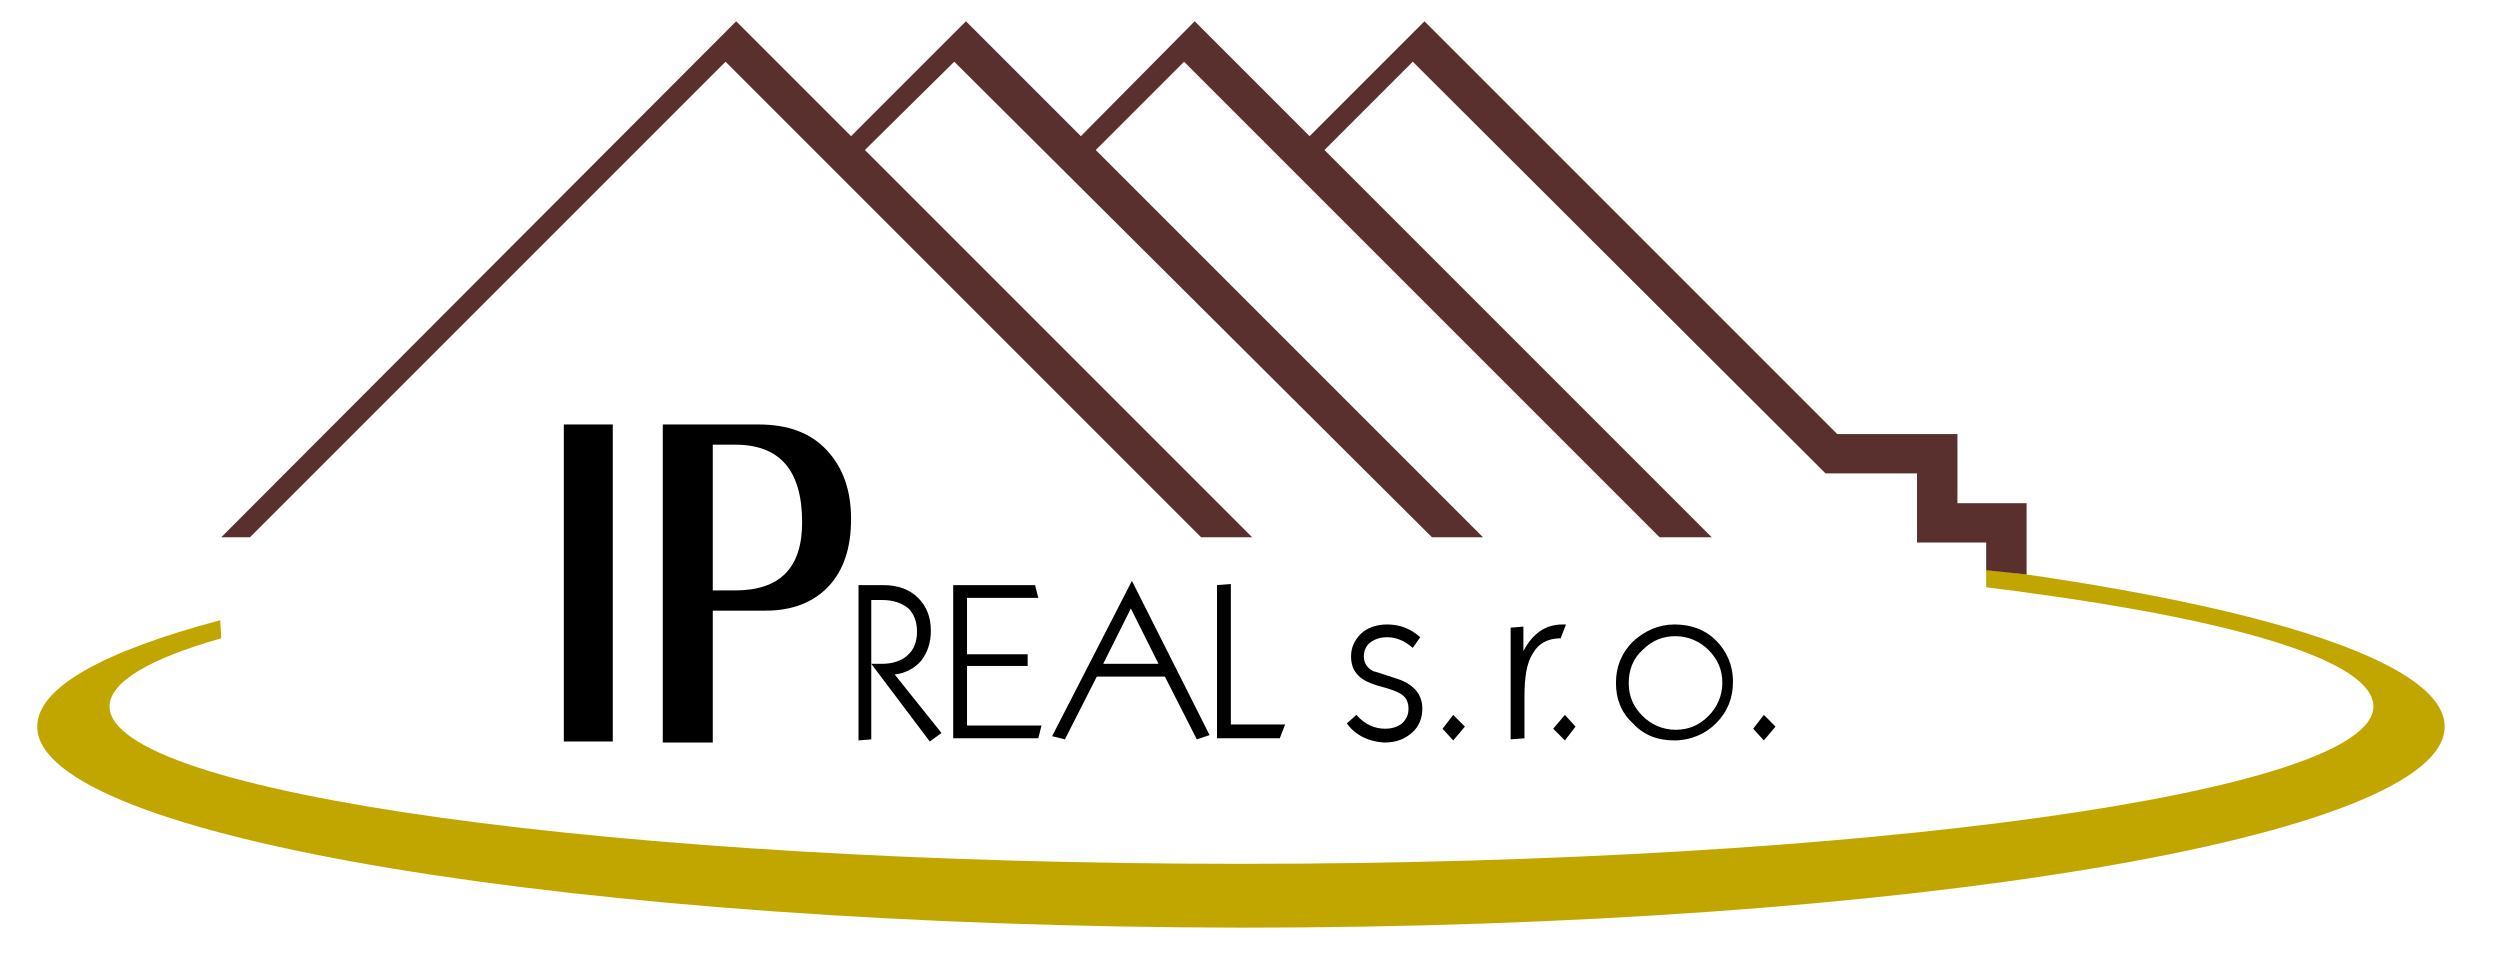 <?xml version="1.0" encoding="utf-8"?>
<!-- Generator: Adobe Illustrator 21.0.0, SVG Export Plug-In . SVG Version: 6.00 Build 0)  -->
<svg version="1.1" id="Layer_1" xmlns="http://www.w3.org/2000/svg" xmlns:xlink="http://www.w3.org/1999/xlink" x="0px" y="0px"
	 viewBox="0 0 235 90" enable-background="new 0 0 235 90" xml:space="preserve">
<path d="M80.7,69.6V55H83c1.4,0,2.5,0.4,3.3,1.2c0.8,0.8,1.2,1.8,1.2,3.1c0,1.1-0.3,2-0.9,2.8c-0.6,0.7-1.5,1.2-2.5,1.3l4.4,5.5
	l-1.1,0.8l-5.5-7.3h1c1,0,1.9-0.3,2.4-0.8c0.6-0.5,0.9-1.3,0.9-2.2c0-1-0.3-1.7-0.8-2.2c-0.6-0.5-1.4-0.8-2.5-0.8h-1v13.1"/>
<polyline points="89.6,69.4 89.6,55 97.3,55 97.6,56.2 90.9,56.2 90.9,61.5 96.6,61.5 96.6,62.6 90.9,62.6 90.9,68.2 97.9,68.2 
	97.6,69.4 "/>
<path d="M103.7,62.4h5.2l-2.6-5.2 M98.9,69.2l7.5-14.6l7.3,14.5l-1.2,0.4l-3-5.9h-6.4l-3,5.9L98.9,69.2z"/>
<polyline points="114.4,69.4 114.4,55 115.7,54.9 115.7,68.1 120.8,68.1 120.3,69.4 "/>
<path d="M126.6,68l0.9-0.8c0.8,0.9,1.7,1.3,2.7,1.3c0.7,0,1.2-0.2,1.6-0.5c0.4-0.4,0.6-0.8,0.6-1.4c0-0.5-0.2-1-0.5-1.2
	c-0.3-0.3-0.9-0.5-1.5-0.7c-1.2-0.3-2-0.6-2.5-1c-0.6-0.5-0.9-1.1-0.9-2c0-0.8,0.3-1.5,0.9-2.1c0.6-0.6,1.5-0.9,2.5-0.9
	c1.2,0,2.2,0.4,3.1,1.2l-0.7,1c-0.8-0.7-1.6-1-2.4-1c-0.7,0-1.2,0.2-1.6,0.5c-0.4,0.3-0.6,0.8-0.6,1.3c0,0.6,0.3,1.1,0.9,1.4
	c0.1,0,0.7,0.2,1.9,0.6c1.8,0.5,2.7,1.5,2.7,2.9c0,0.9-0.3,1.7-1,2.3c-0.7,0.6-1.5,0.9-2.6,0.9C128.6,69.7,127.4,69.1,126.6,68"/>
<polyline points="135.6,68.5 136.6,67.2 137.7,68.3 136.6,69.6 "/>
<path d="M142,69.5V59l1.2-0.1v2.3c0.9-1.7,2.1-2.5,3.7-2.5h0.3l-0.5,1.3c-1.2,0-2.1,0.5-2.6,1.4c-0.6,0.9-0.8,2.3-0.8,4.1v3.9"/>
<polyline points="146,68.5 147.1,67.2 148.1,68.3 147.1,69.6 "/>
<path d="M153.1,64.2c0,1.2,0.4,2.2,1.3,3.1c0.8,0.8,1.9,1.3,3.1,1.3c1.2,0,2.2-0.4,3.1-1.3c0.8-0.8,1.3-1.9,1.3-3.1
	c0-1.2-0.4-2.2-1.3-3.1c-0.8-0.8-1.9-1.3-3.1-1.3c-1.2,0-2.2,0.4-3.1,1.3C153.5,61.9,153.1,63,153.1,64.2 M151.9,64.2
	c0-1.5,0.5-2.8,1.6-3.9c1.1-1,2.4-1.6,3.9-1.6c1.6,0,2.9,0.5,3.9,1.5c1,1,1.6,2.3,1.6,3.9c0,1.5-0.5,2.8-1.6,3.9
	c-1,1-2.4,1.6-3.9,1.6c-1.6,0-2.9-0.5-3.9-1.6C152.4,67,151.9,65.7,151.9,64.2z"/>
<polyline points="164.8,68.5 165.8,67.2 166.9,68.3 165.8,69.6 "/>
<polyline points="53,39.9 57.6,39.9 57.6,69.7 53,69.7 "/>
<path d="M67,55.5h2.1c4.2,0,6.3-2.1,6.3-6.4c0-4.9-2.1-7.3-6.3-7.3H67 M62.3,69.7V39.9h9c2.8,0,4.9,0.8,6.4,2.4
	c1.5,1.6,2.3,3.7,2.3,6.5c0,2.7-0.7,4.8-2.1,6.3c-1.4,1.5-3.4,2.3-5.9,2.3h-5v12.4H62.3z"/>
<path fill-rule="evenodd" clip-rule="evenodd" fill="#C2A600" d="M20.8,60c-6.7,1.9-10.5,4.1-10.5,6.4c0,8.2,47.8,14.8,106.4,14.8
	c58.6,0,106.4-6.7,106.4-14.8c0-4.2-12.5-8-32.6-10.7c-1.2-0.2-2.5-0.3-3.8-0.5v-1.6c0-0.1,3.8,0.4,3.8,0.4
	c24.1,3.5,39.3,8.6,39.3,14.3c0,10.4-50.8,18.9-113.1,18.9C54.3,87.1,3.5,78.7,3.5,68.3c0-3.7,6.3-7.1,17.2-10"/>
<path fill-rule="evenodd" clip-rule="evenodd" fill="#59302E" d="M186.7,53.6V51h-6.5v-6.5h-8.6L132.8,5.8l-8.3,8.3l36.4,36.4H156
	L111.3,5.8l-8.3,8.3l36.4,36.4h-4.8L89.7,5.8l-8.4,8.3l36.4,36.4h-4.8L68.2,5.8L23.5,50.5h-2.7L69.2,2L80,12.8L90.8,2l10.8,10.8
	L112.3,2l10.8,10.8L133.9,2l38.8,38.8H184v6.5h6.5V54C190.5,54,186.7,53.6,186.7,53.6"/>
</svg>
